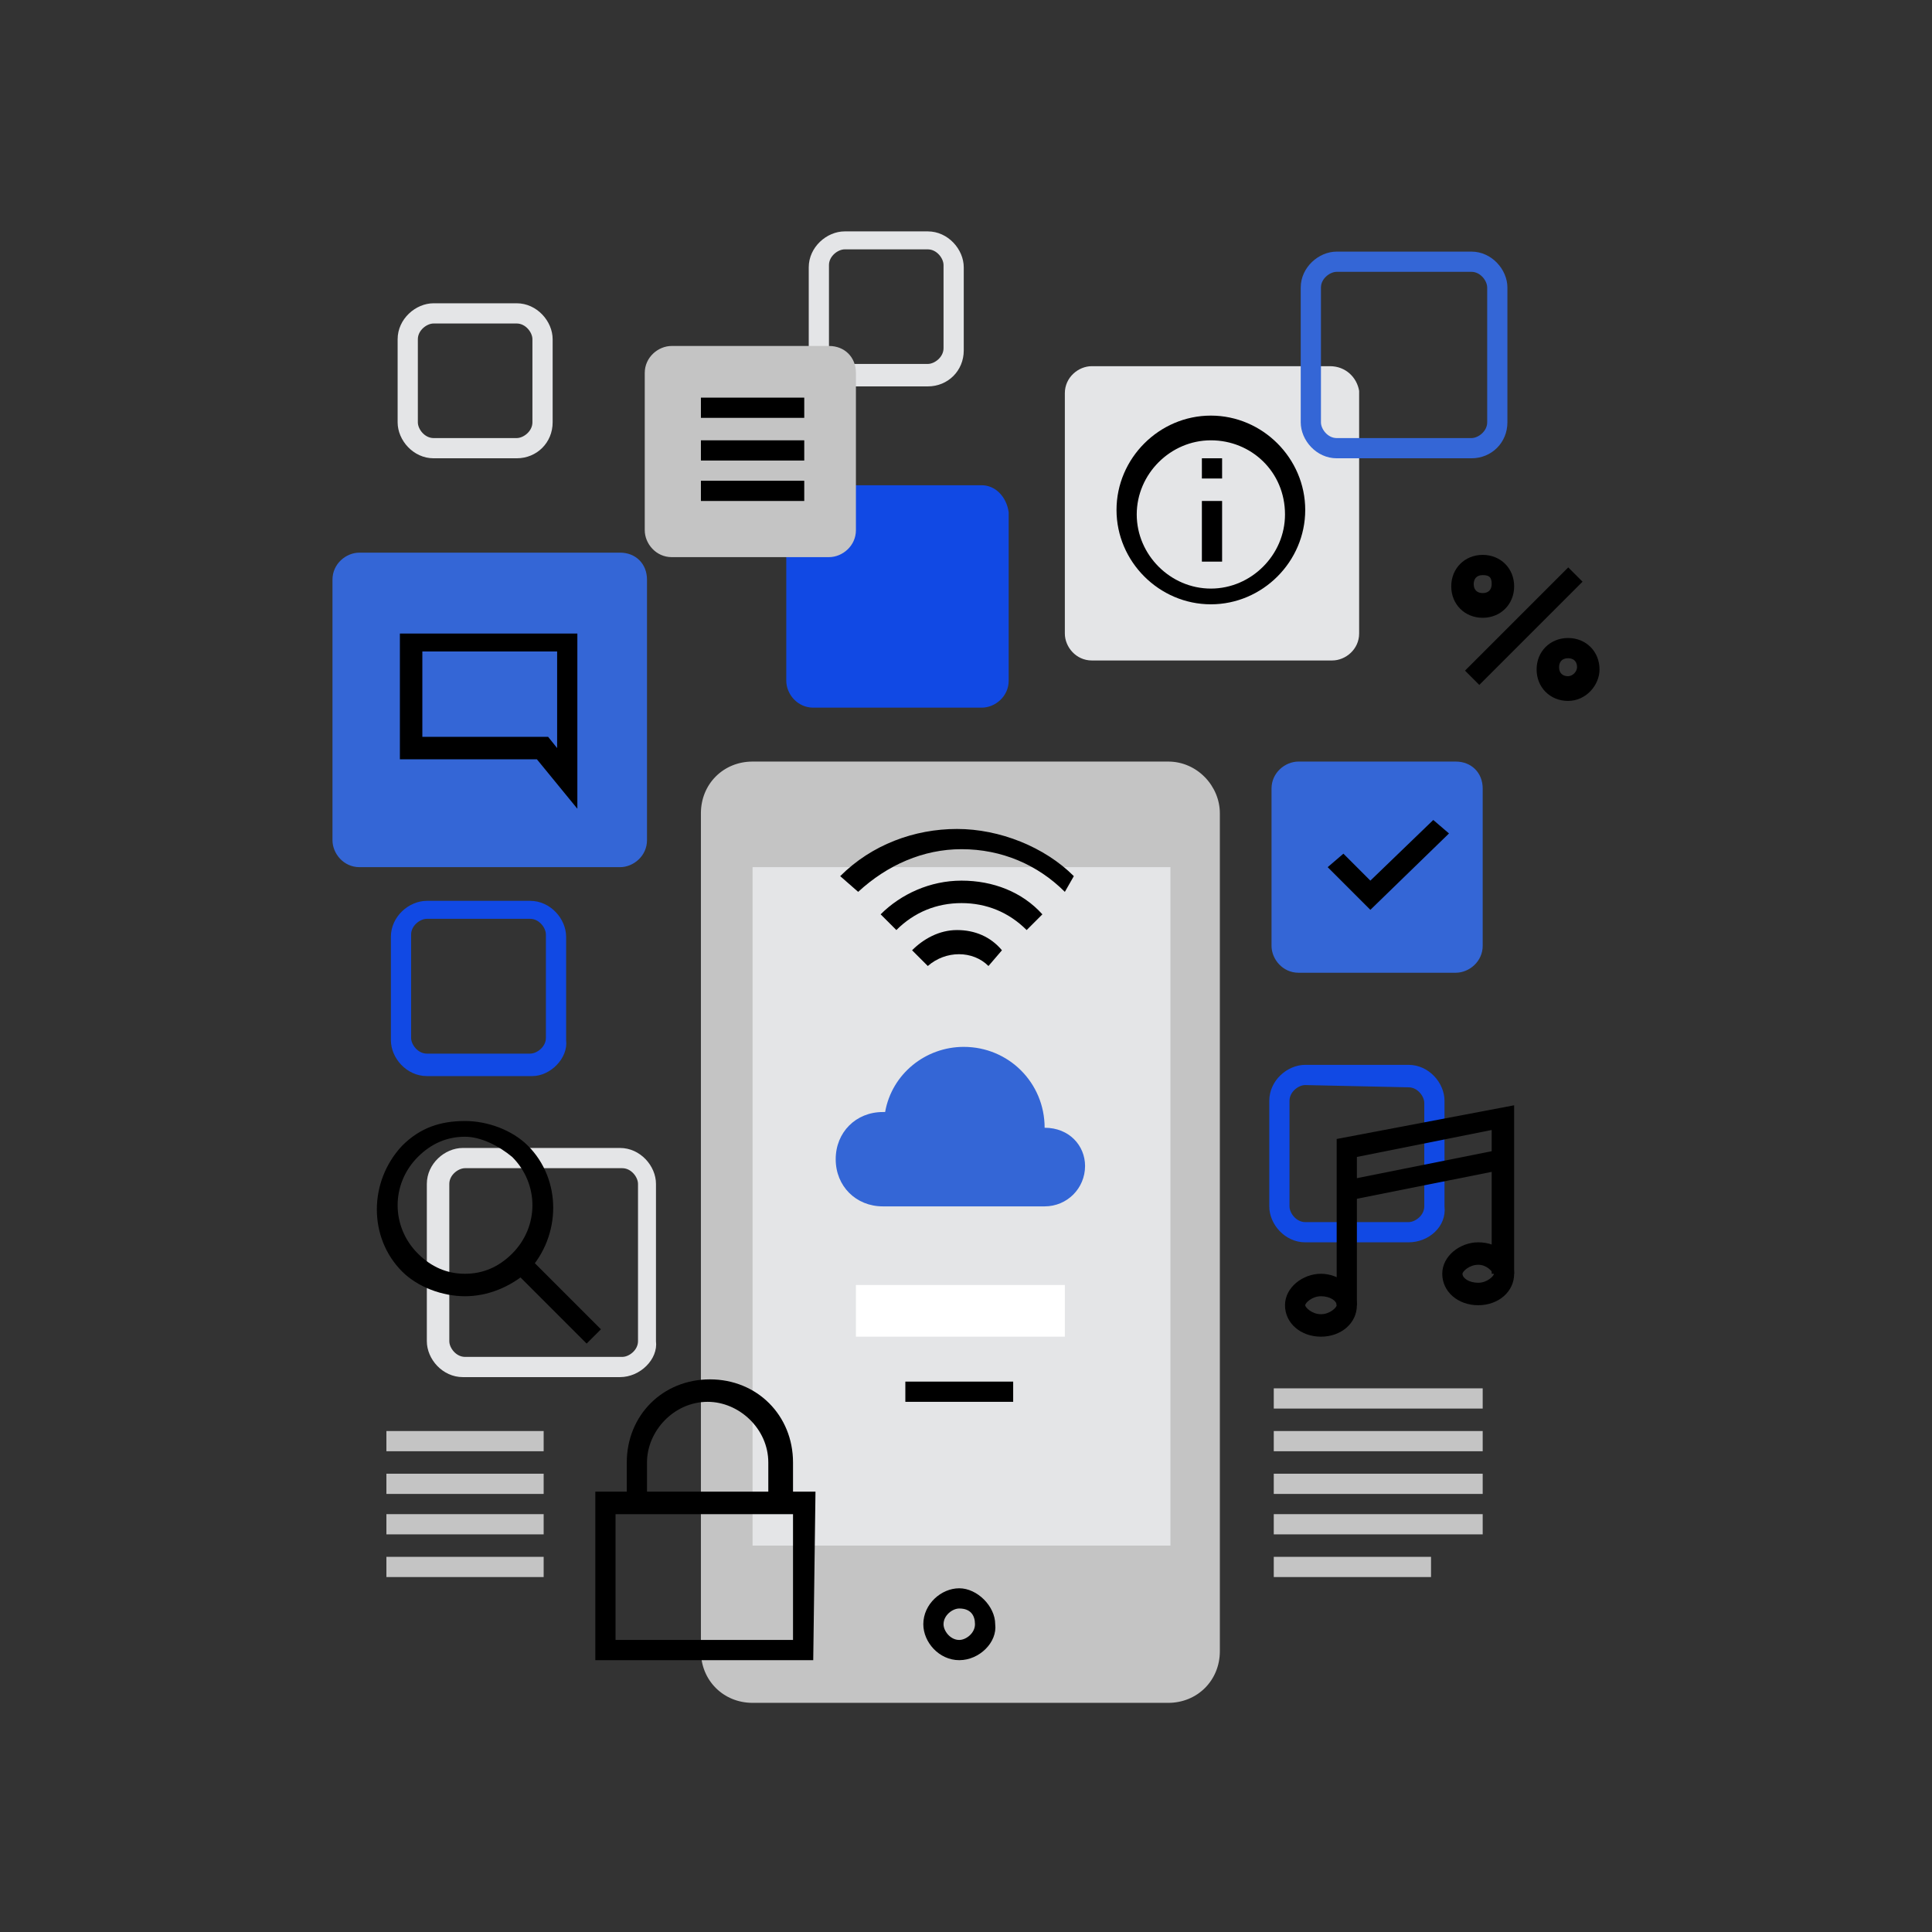 <?xml version="1.0" encoding="utf-8"?>
<!-- Generator: Adobe Illustrator 23.0.1, SVG Export Plug-In . SVG Version: 6.00 Build 0)  -->
<svg version="1.1" id="art" xmlns="http://www.w3.org/2000/svg" xmlns:xlink="http://www.w3.org/1999/xlink" x="0px" y="0px"
	 viewBox="0 0 86 86" style="enable-background:new 0 0 86 86;" xml:space="preserve">
<rect x="0" y="0" width="86" height="86" fill="#333333" stroke="none"/>
<style type="text/css">
	.st0{fill:#1149E4;}
	.st1{fill:#C4C4C4;}
	.st2{fill:#E4E5E7;}
	.st3{fill:#3466D6;}
	.st4{fill:#FFFFFF;}
</style>
<g>
	<path class="st0" d="M23.7,47.9H19c-0.9,0-1.6-0.8-1.6-1.6v-4.6c0-0.9,0.8-1.6,1.6-1.6h4.6c0.9,0,1.6,0.8,1.6,1.6v4.6
		C25.3,47.1,24.5,47.9,23.7,47.9z M19,40.9c-0.3,0-0.7,0.3-0.7,0.7v4.6c0,0.3,0.3,0.7,0.7,0.7h4.6c0.3,0,0.7-0.3,0.7-0.7v-4.6
		c0-0.3-0.3-0.7-0.7-0.7H19z"/>
	<g>
		<g>
			<path class="st1" d="M52,33.9H33.5c-1.3,0-2.3,1-2.3,2.3v37.3c0,1.3,1,2.3,2.3,2.3H52c1.3,0,2.3-1,2.3-2.3V36.2
				C54.3,35,53.3,33.9,52,33.9z"/>
		</g>
		<g>
			<rect x="33.5" y="38.6" class="st2" width="18.6" height="30.2"/>
		</g>
		<g>
			<path d="M42.7,73.9c-0.9,0-1.6-0.8-1.6-1.6c0-0.9,0.8-1.6,1.6-1.6s1.6,0.8,1.6,1.6C44.4,73.1,43.6,73.9,42.7,73.9z M42.7,71.6
				c-0.3,0-0.7,0.3-0.7,0.7c0,0.3,0.3,0.7,0.7,0.7c0.3,0,0.7-0.3,0.7-0.7S43.2,71.6,42.7,71.6z"/>
		</g>
	</g>
	<g>
		<path class="st3" d="M46.5,50.2c0-2-1.6-3.6-3.6-3.6c-1.7,0-3.2,1.2-3.5,2.9h-0.1c-1.2,0-2.1,0.9-2.1,2.1s0.9,2.1,2.1,2.1h7.2
			c1,0,1.8-0.8,1.8-1.8C48.3,51,47.6,50.2,46.5,50.2z"/>
	</g>
	<g>
		<rect x="38.1" y="57.2" class="st4" width="9.3" height="2.3"/>
	</g>
	<g>
		<rect x="40.3" y="61.5" width="4.8" height="0.9"/>
	</g>
	<path class="st2" d="M27.6,61.3h-7c-0.9,0-1.6-0.8-1.6-1.6v-7c0-0.9,0.8-1.6,1.6-1.6h7c0.9,0,1.6,0.8,1.6,1.6v7
		C29.3,60.5,28.5,61.3,27.6,61.3z M20.7,52c-0.3,0-0.7,0.3-0.7,0.7v7c0,0.3,0.3,0.7,0.7,0.7h7c0.3,0,0.7-0.3,0.7-0.7v-7
		c0-0.3-0.3-0.7-0.7-0.7H20.7z"/>
	<path class="st2" d="M23,20.4h-3.7c-0.9,0-1.6-0.8-1.6-1.6v-3.7c0-0.9,0.8-1.6,1.6-1.6H23c0.9,0,1.6,0.8,1.6,1.6v3.7
		C24.6,19.7,23.9,20.4,23,20.4z M19.3,14.4c-0.3,0-0.7,0.3-0.7,0.7v3.7c0,0.3,0.3,0.7,0.7,0.7H23c0.3,0,0.7-0.3,0.7-0.7v-3.7
		c0-0.3-0.3-0.7-0.7-0.7H19.3z"/>
	<path class="st2" d="M41.3,17.2h-3.7c-0.9,0-1.6-0.8-1.6-1.6v-3.7c0-0.9,0.8-1.6,1.6-1.6h3.7c0.9,0,1.6,0.8,1.6,1.6v3.7
		C42.9,16.5,42.2,17.2,41.3,17.2z M37.6,11.1c-0.3,0-0.7,0.3-0.7,0.7v3.7c0,0.3,0.3,0.7,0.7,0.7h3.7c0.3,0,0.7-0.3,0.7-0.7v-3.7
		c0-0.3-0.3-0.7-0.7-0.7C41.3,11.1,37.6,11.1,37.6,11.1z"/>
	<path class="st0" d="M43.7,21.6h-7.5c-0.6,0-1.2,0.5-1.2,1.2v7.5c0,0.6,0.5,1.2,1.2,1.2h7.5c0.6,0,1.2-0.5,1.2-1.2v-7.5
		C44.8,22.1,44.3,21.6,43.7,21.6z"/>
	<path class="st1" d="M36.9,15.4h-7c-0.6,0-1.2,0.5-1.2,1.2v7c0,0.6,0.5,1.2,1.2,1.2h7c0.6,0,1.2-0.5,1.2-1.2v-7
		C38.1,15.9,37.6,15.4,36.9,15.4z"/>
	<path class="st3" d="M64.8,33.9h-7c-0.6,0-1.2,0.5-1.2,1.2v7c0,0.6,0.5,1.2,1.2,1.2h7c0.6,0,1.2-0.5,1.2-1.2v-7
		C66,34.4,65.5,33.9,64.8,33.9z"/>
	<path class="st0" d="M62.7,55.3h-4.6c-0.9,0-1.6-0.8-1.6-1.6V49c0-0.9,0.8-1.6,1.6-1.6h4.6c0.9,0,1.6,0.8,1.6,1.6v4.7
		C64.4,54.6,63.6,55.3,62.7,55.3z M58.1,48.3c-0.3,0-0.7,0.3-0.7,0.7v4.7c0,0.3,0.3,0.7,0.7,0.7h4.6c0.3,0,0.7-0.3,0.7-0.7v-4.6
		c0-0.3-0.3-0.7-0.7-0.7L58.1,48.3L58.1,48.3z"/>
	<path class="st2" d="M59.2,16.3H48.6c-0.6,0-1.2,0.5-1.2,1.2v10.7c0,0.6,0.5,1.2,1.2,1.2h10.7c0.6,0,1.2-0.5,1.2-1.2V17.4
		C60.4,16.8,59.9,16.3,59.2,16.3z"/>
	<path class="st3" d="M27.6,24.6H16c-0.6,0-1.2,0.5-1.2,1.2v11.6c0,0.6,0.5,1.2,1.2,1.2h11.6c0.6,0,1.2-0.5,1.2-1.2V25.8
		C28.8,25.1,28.3,24.6,27.6,24.6z"/>
	<g>
		<path d="M45.7,41.4c-0.8-0.8-1.8-1.2-2.9-1.2c-1.1,0-2.1,0.4-2.9,1.2l-0.7-0.7c0.9-0.9,2.2-1.5,3.6-1.5s2.7,0.5,3.6,1.5L45.7,41.4
			z"/>
	</g>
	<g>
		<path d="M47.4,39.7c-1.2-1.2-2.8-1.9-4.6-1.9c-1.7,0-3.3,0.7-4.6,1.9L37.4,39c1.4-1.4,3.3-2.1,5.2-2.1s3.9,0.8,5.2,2.1L47.4,39.7z
			"/>
	</g>
	<g>
		<path d="M44,43c-0.7-0.7-1.9-0.7-2.7,0l-0.7-0.7c0.5-0.5,1.2-0.9,2-0.9s1.5,0.3,2,0.9L44,43z"/>
	</g>
	<path class="st3" d="M65.5,20.4h-6c-0.9,0-1.6-0.8-1.6-1.6v-6c0-0.9,0.8-1.6,1.6-1.6h6c0.9,0,1.6,0.8,1.6,1.6v6
		C67.1,19.7,66.4,20.4,65.5,20.4z M59.5,12.1c-0.3,0-0.7,0.3-0.7,0.7v6c0,0.3,0.3,0.7,0.7,0.7h6c0.3,0,0.7-0.3,0.7-0.7v-6
		c0-0.3-0.3-0.7-0.7-0.7C65.5,12.1,59.5,12.1,59.5,12.1z"/>
	<polygon points="61,40.5 59.1,38.6 59.8,38 61,39.2 63.8,36.5 64.5,37.1 	"/>
	<g>
		<rect x="31.2" y="17.7" width="4.6" height="0.9"/>
	</g>
	<g>
		<rect x="31.2" y="19.6" width="4.6" height="0.9"/>
	</g>
	<g>
		<rect x="31.2" y="21.4" width="4.6" height="0.9"/>
	</g>
	<path d="M25.7,36l-1.8-2.2h-6.1v-5.6h7.9V36z M18.8,32.8h5.6l0.4,0.5V29h-6V32.8z"/>
	<path d="M53.9,26.9c-2.3,0-4.2-1.9-4.2-4.2s1.9-4.2,4.2-4.2s4.2,1.9,4.2,4.2S56.2,26.9,53.9,26.9z M53.9,19.6
		c-1.8,0-3.3,1.5-3.3,3.3s1.5,3.3,3.3,3.3s3.3-1.5,3.3-3.3C57.2,21,55.7,19.6,53.9,19.6z"/>
	<g>
		<rect x="53.5" y="22.3" width="0.9" height="2.7"/>
	</g>
	<g>
		<rect x="53.5" y="20.4" width="0.9" height="0.9"/>
	</g>
	<g>
		<path d="M66,27.5c-0.8,0-1.4-0.6-1.4-1.4s0.6-1.4,1.4-1.4s1.4,0.6,1.4,1.4S66.8,27.5,66,27.5z M66,25.6c-0.3,0-0.4,0.2-0.4,0.4
			c0,0.3,0.2,0.4,0.4,0.4c0.3,0,0.4-0.2,0.4-0.4C66.4,25.7,66.3,25.6,66,25.6z"/>
	</g>
	<g>
		<path d="M69.8,31.2c-0.8,0-1.4-0.6-1.4-1.4s0.6-1.4,1.4-1.4s1.4,0.6,1.4,1.4C71.2,30.5,70.6,31.2,69.8,31.2z M69.8,29.3
			c-0.3,0-0.4,0.2-0.4,0.4c0,0.3,0.2,0.4,0.4,0.4s0.4-0.2,0.4-0.4C70.2,29.4,70,29.3,69.8,29.3z"/>
	</g>
	<g>
		<rect x="64.6" y="27.4" transform="matrix(0.707 -0.707 0.707 0.707 0.169 56.153)" width="6.5" height="0.9"/>
	</g>
	<g>
		<path d="M20.7,57.7c-1,0-2.1-0.4-2.8-1.1c-1.5-1.5-1.5-4,0-5.6c0.8-0.8,1.7-1.1,2.8-1.1c1,0,2.1,0.4,2.8,1.1c1.5,1.5,1.5,4,0,5.6
			C22.7,57.3,21.7,57.7,20.7,57.7z M20.7,50.6c-0.8,0-1.5,0.3-2.1,0.9c-1.2,1.2-1.2,3.1,0,4.3c0.6,0.6,1.3,0.9,2.1,0.9
			c0.8,0,1.5-0.3,2.1-0.9c1.2-1.2,1.2-3.1,0-4.3C22.2,51,21.4,50.6,20.7,50.6z"/>
	</g>
	<g>
		<rect x="24.3" y="55.5" transform="matrix(0.707 -0.707 0.707 0.707 -33.628 34.426)" width="0.9" height="4.7"/>
	</g>
	<g>
		<polygon points="60.4,58.1 59.5,58.1 59.5,50.7 67.4,49.2 67.4,56.7 66.4,56.7 66.4,50.3 60.4,51.5 		"/>
	</g>
	<g>
		<rect x="59.9" y="51.8" transform="matrix(0.981 -0.196 0.196 0.981 -9.024 13.47)" width="7.1" height="0.9"/>
	</g>
	<g>
		<path d="M58.8,59.5c-0.9,0-1.6-0.6-1.6-1.4s0.8-1.4,1.6-1.4s1.6,0.6,1.6,1.4S59.7,59.5,58.8,59.5z M58.8,57.7
			c-0.4,0-0.7,0.3-0.7,0.4s0.3,0.4,0.7,0.4s0.7-0.3,0.7-0.4C59.5,57.9,59.2,57.7,58.8,57.7z"/>
	</g>
	<g>
		<path d="M65.8,58.1c-0.9,0-1.6-0.6-1.6-1.4c0-0.8,0.8-1.4,1.6-1.4c0.9,0,1.6,0.6,1.6,1.4S66.7,58.1,65.8,58.1z M65.8,56.3
			c-0.4,0-0.7,0.3-0.7,0.4c0,0.2,0.3,0.4,0.7,0.4s0.7-0.3,0.7-0.4C66.4,56.6,66.2,56.3,65.8,56.3z"/>
	</g>
	<g>
		<path d="M36.2,73.9h-9.7v-7.5h9.8L36.2,73.9L36.2,73.9z M27.4,73h7.9v-5.6h-7.9V73z"/>
	</g>
	<g>
		<path d="M35.1,67h-0.9v-1.9c0-1.5-1.3-2.7-2.7-2.7c-1.5,0-2.7,1.3-2.7,2.7V67h-0.9v-1.9c0-2.1,1.6-3.7,3.7-3.7s3.7,1.6,3.7,3.7V67
			H35.1z"/>
	</g>
	<g>
		<rect x="17.2" y="63.7" class="st1" width="7" height="0.9"/>
	</g>
	<g>
		<rect x="17.2" y="65.6" class="st1" width="7" height="0.9"/>
	</g>
	<g>
		<rect x="17.2" y="67.4" class="st1" width="7" height="0.9"/>
	</g>
	<g>
		<rect x="17.2" y="69.3" class="st1" width="7" height="0.9"/>
	</g>
	<g>
		<rect x="56.7" y="63.7" class="st1" width="9.3" height="0.9"/>
	</g>
	<g>
		<rect x="56.7" y="61.8" class="st1" width="9.3" height="0.9"/>
	</g>
	<g>
		<rect x="56.7" y="65.6" class="st1" width="9.3" height="0.9"/>
	</g>
	<g>
		<rect x="56.7" y="67.4" class="st1" width="9.3" height="0.9"/>
	</g>
	<g>
		<rect x="56.7" y="69.3" class="st1" width="7" height="0.9"/>
	</g>
</g>
</svg>
